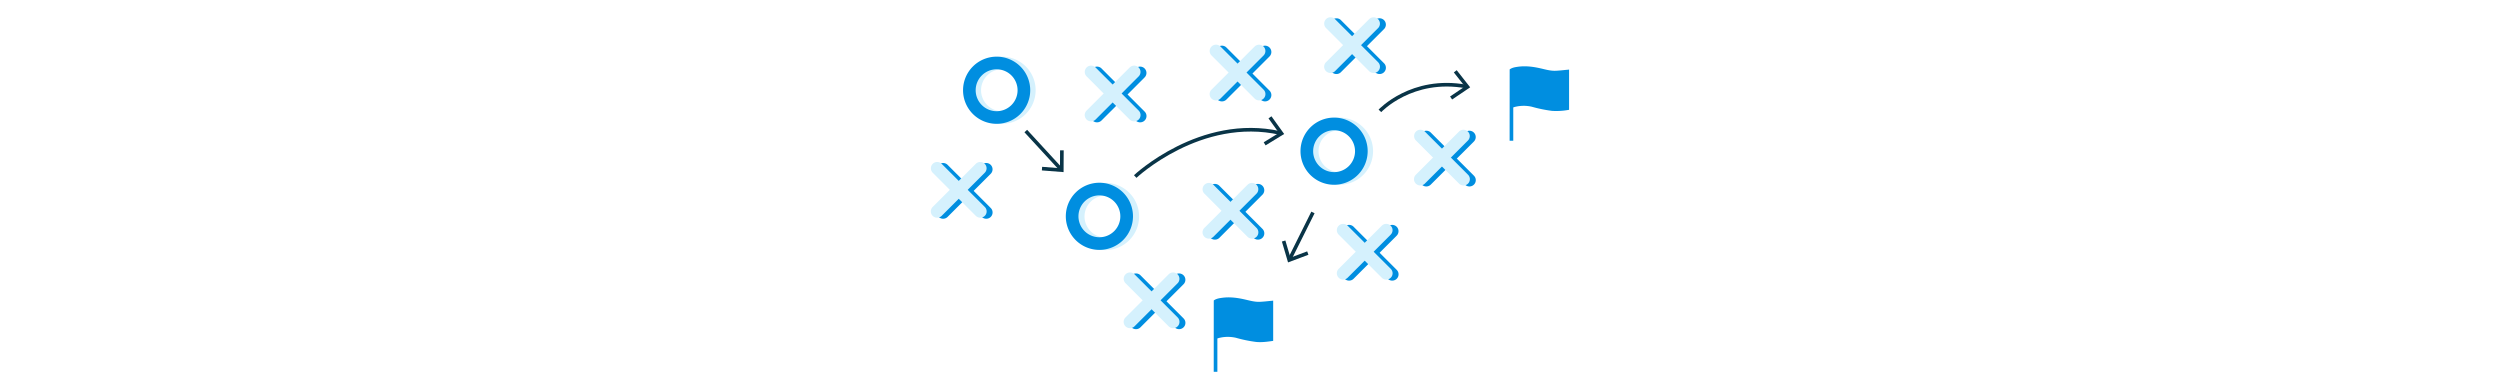 <svg xmlns="http://www.w3.org/2000/svg" viewBox="0 0 1986.68 305.4"><defs><style>.cls-1,.cls-4{fill:none;}.cls-2{fill:#d5f1fd;}.cls-3{fill:#008ee0;}.cls-4{stroke:#093447;stroke-miterlimit:10;stroke-width:2.88px;}.cls-5{fill:#093447;}</style></defs><title>product-13-4</title><g id="Layer_2" data-name="Layer 2"><g id="Layer_2-2" data-name="Layer 2"><rect class="cls-1" width="1986.68" height="305.4"/><path class="cls-2" d="M878.51,198.73A26.69,26.69,0,1,1,905.2,172,26.72,26.72,0,0,1,878.51,198.73Zm0-43.33A16.65,16.65,0,1,0,895.15,172,16.66,16.66,0,0,0,878.51,155.4Z"/><path class="cls-2" d="M1064.45,146.83a26.69,26.69,0,1,1,26.69-26.69A26.72,26.72,0,0,1,1064.45,146.83Zm0-43.33a16.64,16.64,0,1,0,16.64,16.64A16.65,16.65,0,0,0,1064.45,103.5Z"/><path class="cls-3" d="M783.73,173.83a5,5,0,0,1-3.56-1.47l-34.23-34.23a5,5,0,1,1,7.11-7.11l34.23,34.24a5,5,0,0,1-3.55,8.57Z"/><path class="cls-3" d="M749.49,173.83a5,5,0,0,1-3.55-8.57L780.17,131a5,5,0,0,1,7.11,7.11l-34.23,34.23A5,5,0,0,1,749.49,173.83Z"/><path class="cls-2" d="M779,173a5,5,0,0,1-3.55-1.47l-34.23-34.24a5,5,0,0,1,7.1-7.1l34.23,34.23A5,5,0,0,1,779,173Z"/><path class="cls-2" d="M744.76,173a5,5,0,0,1-3.55-8.58l34.23-34.23a5,5,0,0,1,7.1,7.1l-34.23,34.24A5,5,0,0,1,744.76,173Z"/><path class="cls-3" d="M999.66,190.43a5,5,0,0,1-3.55-1.47l-34.24-34.23a5,5,0,1,1,7.11-7.11l34.23,34.24a5,5,0,0,1-3.55,8.57Z"/><path class="cls-3" d="M965.43,190.43a5,5,0,0,1-3.56-8.57l34.24-34.24a5,5,0,1,1,7.1,7.11L969,189A5,5,0,0,1,965.43,190.43Z"/><path class="cls-2" d="M994.92,189.64a5,5,0,0,1-3.55-1.47l-34.23-34.24a5,5,0,0,1,7.1-7.1l34.24,34.23a5,5,0,0,1-3.56,8.58Z"/><path class="cls-2" d="M960.69,189.64a5,5,0,0,1-3.55-8.58l34.23-34.23a5,5,0,0,1,7.11,7.1l-34.24,34.24A5,5,0,0,1,960.69,189.64Z"/><path class="cls-3" d="M1005.29,80.58a5,5,0,0,1-3.55-1.48L967.51,44.87a5,5,0,1,1,7.1-7.1L1008.84,72a5,5,0,0,1,0,7.1A5,5,0,0,1,1005.29,80.58Z"/><path class="cls-3" d="M971.06,80.58A5,5,0,0,1,967.51,72l34.23-34.23a5,5,0,0,1,7.1,7.1L974.61,79.1A5,5,0,0,1,971.06,80.58Z"/><path class="cls-2" d="M1000.56,79.78A5,5,0,0,1,997,78.31L962.77,44.08a5,5,0,0,1,7.11-7.1l34.23,34.23a5,5,0,0,1-3.55,8.57Z"/><path class="cls-2" d="M966.32,79.78a5,5,0,0,1-3.55-8.57L997,37a5,5,0,1,1,7.11,7.1L969.88,78.31A5,5,0,0,1,966.32,79.78Z"/><path class="cls-3" d="M1167.7,148.17a5,5,0,0,1-3.56-1.47l-34.23-34.23a5,5,0,0,1,7.11-7.11l34.23,34.23a5,5,0,0,1-3.55,8.58Z"/><path class="cls-3" d="M1133.46,148.17a5,5,0,0,1-3.55-8.58l34.23-34.23a5,5,0,1,1,7.11,7.11L1137,146.7A5,5,0,0,1,1133.46,148.17Z"/><path class="cls-2" d="M1163,147.38a5,5,0,0,1-3.55-1.47l-34.23-34.24a5,5,0,0,1,7.1-7.1l34.23,34.23a5,5,0,0,1-3.55,8.58Z"/><path class="cls-2" d="M1128.73,147.38a5,5,0,0,1-3.55-8.58l34.23-34.23a5,5,0,0,1,7.1,7.1l-34.23,34.24A5,5,0,0,1,1128.73,147.38Z"/><path class="cls-3" d="M1096.29,58.83a5,5,0,0,1-3.55-1.47L1058.5,23.13a5,5,0,1,1,7.11-7.11l34.23,34.24a5,5,0,0,1-3.55,8.57Z"/><path class="cls-3" d="M1062.06,58.83a5,5,0,0,1-3.56-8.57L1092.74,16a5,5,0,0,1,7.1,7.11l-34.23,34.23A5,5,0,0,1,1062.06,58.83Z"/><path class="cls-2" d="M1091.55,58a5,5,0,0,1-3.55-1.47l-34.23-34.23a5,5,0,0,1,7.1-7.11l34.24,34.23a5,5,0,0,1-3.56,8.58Z"/><path class="cls-2" d="M1057.32,58a5,5,0,0,1-3.55-8.58L1088,15.23a5,5,0,0,1,7.11,7.11l-34.24,34.23A5,5,0,0,1,1057.32,58Z"/><path class="cls-3" d="M1106.34,223a5,5,0,0,1-3.56-1.47l-34.23-34.24a5,5,0,1,1,7.11-7.1l34.23,34.23a5,5,0,0,1-3.55,8.58Z"/><path class="cls-3" d="M1072.1,223a5,5,0,0,1-3.55-8.58l34.23-34.23a5,5,0,1,1,7.11,7.1l-34.23,34.24A5,5,0,0,1,1072.1,223Z"/><path class="cls-2" d="M1101.6,222.18a5,5,0,0,1-3.55-1.48l-34.23-34.23a5,5,0,1,1,7.1-7.1l34.23,34.23a5,5,0,0,1-3.55,8.58Z"/><path class="cls-2" d="M1067.37,222.18a5,5,0,0,1-3.55-1.48,5,5,0,0,1,0-7.1l34.23-34.23a5,5,0,0,1,7.1,7.1l-34.23,34.23A5,5,0,0,1,1067.37,222.18Z"/><path class="cls-3" d="M937,261.58a5,5,0,0,1-3.55-1.47l-34.24-34.23a5,5,0,1,1,7.11-7.1L940.52,253a5,5,0,0,1-3.55,8.57Z"/><path class="cls-3" d="M902.74,261.58a5,5,0,0,1-3.56-8.57l34.24-34.23a5,5,0,1,1,7.1,7.1l-34.23,34.23A5,5,0,0,1,902.74,261.58Z"/><path class="cls-2" d="M932.23,260.79a5,5,0,0,1-3.55-1.47l-34.23-34.23a5,5,0,0,1,7.1-7.11l34.24,34.23a5,5,0,0,1-3.56,8.58Z"/><path class="cls-2" d="M898,260.79a5,5,0,0,1-3.55-8.58L928.68,218a5,5,0,0,1,7.11,7.11l-34.24,34.23A5,5,0,0,1,898,260.79Z"/><path class="cls-3" d="M906,97.22a5,5,0,0,1-3.55-1.47L868.24,61.52a5,5,0,0,1,7.11-7.11l34.23,34.23A5,5,0,0,1,906,97.22Z"/><path class="cls-3" d="M871.8,97.22a5,5,0,0,1-3.56-8.58l34.24-34.23a5,5,0,0,1,7.1,7.11L875.35,95.75A5,5,0,0,1,871.8,97.22Z"/><path class="cls-2" d="M901.29,96.43A5,5,0,0,1,897.74,95L863.51,60.72a5,5,0,1,1,7.1-7.1l34.24,34.23a5,5,0,0,1-3.56,8.58Z"/><path class="cls-2" d="M867.06,96.43a5,5,0,0,1-3.55-8.58l34.23-34.23a5,5,0,1,1,7.11,7.1L870.61,95A5,5,0,0,1,867.06,96.43Z"/><path class="cls-3" d="M873.66,198.59a26.69,26.69,0,1,1,26.69-26.69A26.72,26.72,0,0,1,873.66,198.59Zm0-43.33A16.64,16.64,0,1,0,890.3,171.9,16.66,16.66,0,0,0,873.66,155.26Z"/><path class="cls-3" d="M1060.16,146.83a26.69,26.69,0,1,1,26.69-26.69A26.72,26.72,0,0,1,1060.16,146.83Zm0-43.33a16.64,16.64,0,1,0,16.65,16.64A16.66,16.66,0,0,0,1060.16,103.5Z"/><path class="cls-2" d="M796.28,98.4A26.69,26.69,0,1,1,823,71.71,26.72,26.72,0,0,1,796.28,98.4Zm0-43.33a16.65,16.65,0,1,0,16.64,16.64A16.67,16.67,0,0,0,796.28,55.07Z"/><path class="cls-3" d="M792,98.4a26.69,26.69,0,1,1,26.69-26.69A26.72,26.72,0,0,1,792,98.4Zm0-43.33a16.65,16.65,0,1,0,16.64,16.64A16.67,16.67,0,0,0,792,55.07Z"/><path class="cls-4" d="M902.12,140.28S954,91.39,1017.44,105.73"/><polygon class="cls-5" points="1005.73 115.52 1004.22 113.06 1016.33 105.63 1008.04 94.09 1010.38 92.41 1020.48 106.47 1005.73 115.52"/><path class="cls-4" d="M1096.58,88.1s25.34-27.24,68.65-19.34"/><polygon class="cls-5" points="1153.96 79.07 1152.34 76.68 1164.12 68.72 1155.32 57.56 1157.59 55.78 1168.3 69.38 1153.96 79.07"/><line class="cls-4" x1="815.16" y1="104.13" x2="843.08" y2="134.48"/><polygon class="cls-5" points="827.94 135.43 828.16 132.56 842.33 133.67 842.4 119.46 845.29 119.47 845.19 136.78 827.94 135.43"/><line class="cls-4" x1="1043.37" y1="168.83" x2="1024.97" y2="205.74"/><polygon class="cls-5" points="1018.68 191.94 1021.45 191.12 1025.46 204.75 1038.77 199.75 1039.78 202.45 1023.57 208.54 1018.68 191.94"/><g id="_6TQEOZ" data-name="6TQEOZ"><path class="cls-3" d="M1199.69,55.16c1.88-1.39,4.13-1.77,6.39-2.09,6-.87,11.91-.14,17.79,1.17,3.93.88,7.85,2.08,11.91,2,3.38-.08,6.75-.54,10.12-.84.33,0,.66-.08,1-.14v32a54.8,54.8,0,0,1-13.59.85,110.41,110.41,0,0,1-16.09-3.31,28.91,28.91,0,0,0-13.37.16c-.41.09-.81.25-1.3.41v26.48h-2.9Z"/></g><g id="_6TQEOZ-2" data-name="6TQEOZ"><path class="cls-3" d="M964.55,238.77c1.88-1.38,4.13-1.76,6.39-2.08,6-.87,11.91-.14,17.79,1.17,3.94.87,7.85,2.07,11.91,2,3.38-.09,6.75-.55,10.12-.84.33,0,.66-.09,1-.14v32c-4.51.67-9,1.3-13.59.85a109.13,109.13,0,0,1-16.09-3.32,28.91,28.91,0,0,0-13.37.16c-.41.09-.81.26-1.3.42v26.48h-2.9Z"/></g></g></g></svg>